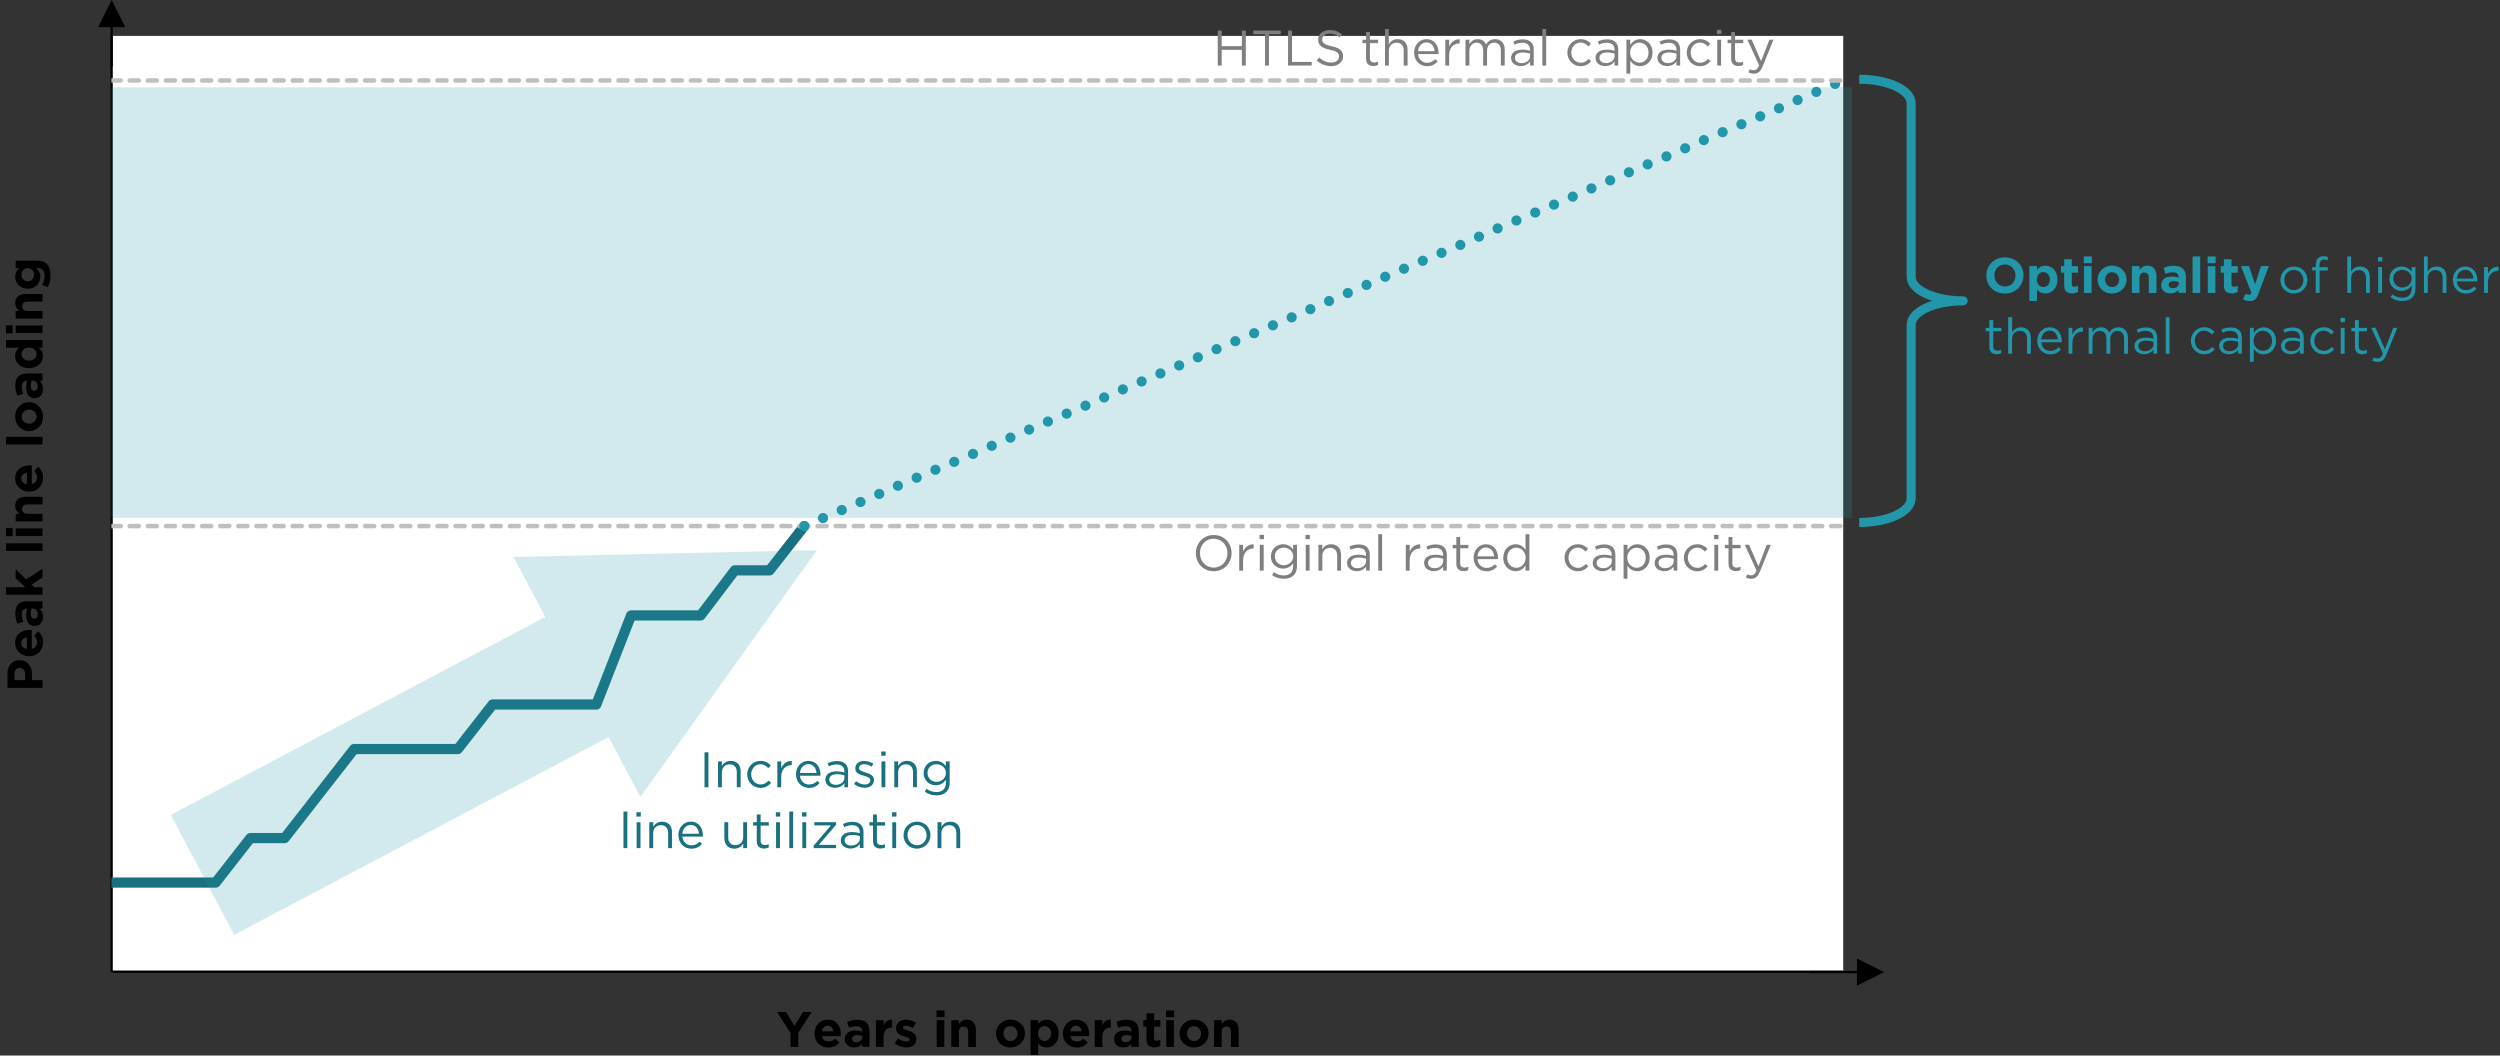 <svg xmlns="http://www.w3.org/2000/svg" xmlns:xlink="http://www.w3.org/1999/xlink" id="Layer_1" viewBox="0 0 414.33 174.94"><rect x="0" y="0" width="414.33" height="174.94" fill="#333333" stroke="none"/><defs><style>.cls-1,.cls-2,.cls-3,.cls-4,.cls-5,.cls-6{fill:none;}.cls-7{opacity:.2;}.cls-7,.cls-8{fill:#2297aa;}.cls-2{stroke-dasharray:0 3.38;}.cls-2,.cls-3,.cls-4,.cls-5,.cls-6{stroke-linejoin:round;}.cls-2,.cls-4,.cls-5{stroke-linecap:round;}.cls-2,.cls-5{stroke-width:1.69px;}.cls-2,.cls-6{stroke:#2297aa;}.cls-3{stroke:#000;stroke-width:.38px;}.cls-4{stroke:#bfbfbf;stroke-dasharray:1.5 1.5;stroke-width:.75px;}.cls-9{clip-path:url(#clippath-1);}.cls-10{clip-path:url(#clippath-3);}.cls-11{clip-path:url(#clippath-4);}.cls-12{clip-path:url(#clippath-2);}.cls-13{clip-path:url(#clippath-6);}.cls-14{clip-path:url(#clippath-5);}.cls-15{fill:#fff;}.cls-5{stroke:#19717f;}.cls-16{fill:#7f7f7f;}.cls-6{stroke-width:1.5px;}.cls-17{fill:#19717f;}.cls-18{clip-path:url(#clippath);}</style><clipPath id="clippath"><rect class="cls-1" x="18.46" y="5.88" width="287.55" height="155.7"></rect></clipPath><clipPath id="clippath-1"><rect class="cls-1" x="18.46" y="5.88" width="287.55" height="155.7"></rect></clipPath><clipPath id="clippath-2"><rect class="cls-1" x="18.46" y="5.88" width="287.55" height="155.7"></rect></clipPath><clipPath id="clippath-3"><rect class="cls-1" x="18.46" y="5.88" width="287.55" height="155.7"></rect></clipPath><clipPath id="clippath-4"><rect class="cls-1" x="186.01" y=".21" width="126.36" height="14.64"></rect></clipPath><clipPath id="clippath-5"><rect class="cls-1" x="183.01" y="83.97" width="126.36" height="14.52"></rect></clipPath><clipPath id="clippath-6"><rect class="cls-1" x="183.01" y="83.97" width="126.36" height="14.52"></rect></clipPath></defs><rect class="cls-15" x="18.5" y="5.95" width="286.98" height="155.09"></rect><line class="cls-3" x1="18.5" y1="161.04" x2="18.5" y2="5.95"></line><line class="cls-3" x1="18.5" y1="161.04" x2="305.48" y2="161.04"></line><g class="cls-18"><polyline class="cls-5" points="18.5 146.27 24.22 146.27 29.98 146.27 35.74 146.27 41.5 138.9 47.17 138.9 52.93 131.52 58.69 124.14 64.45 124.14 70.12 124.14 75.88 124.14 81.64 116.76 87.4 116.76 93.07 116.76 98.83 116.76 104.59 102 110.35 102 116.11 102 121.78 94.53 127.54 94.53 133.29 87.19"></polyline></g><g class="cls-9"><polyline class="cls-4" points="18.5 87.19 24.22 87.19 29.98 87.19 35.74 87.19 41.5 87.19 47.17 87.19 52.93 87.19 58.69 87.19 64.45 87.19 70.12 87.19 75.88 87.19 81.64 87.19 87.4 87.19 93.07 87.19 98.83 87.19 104.59 87.19 110.35 87.19 116.11 87.19 121.78 87.19 127.54 87.19 133.3 87.19 139.06 87.19 144.73 87.19 150.49 87.19 156.25 87.19 162.01 87.19 167.77 87.19 173.44 87.19 179.2 87.19 184.96 87.19 190.72 87.19 196.39 87.19 202.15 87.19 207.91 87.19 213.67 87.19 219.43 87.19 225.1 87.19 230.86 87.19 236.62 87.19 242.38 87.19 248.05 87.19 253.81 87.19 259.57 87.19 265.33 87.19 271 87.19 276.76 87.19 282.52 87.19 288.28 87.19 294.04 87.19 299.71 87.19 305.48 87.19"></polyline></g><g class="cls-12"><polyline class="cls-2" points="133.29 87.19 139.06 84.72 144.73 82.29 150.49 79.77 156.25 77.34 162.01 74.91 167.77 72.39 173.44 69.96 179.2 67.53 184.96 65.01 190.72 62.58 196.39 60.15 202.15 57.63 207.91 55.2 213.67 52.77 219.43 50.25 225.1 47.82 230.86 45.3 236.62 42.87 242.38 40.44 248.05 37.92 253.81 35.49 259.57 33.06 265.33 30.54 271 28.11 276.76 25.68 282.52 23.16 288.28 20.73 294.04 18.3 299.71 15.78 305.48 13.34"></polyline></g><g class="cls-10"><polyline class="cls-4" points="18.5 13.34 24.22 13.34 29.98 13.34 35.74 13.34 41.5 13.34 47.17 13.34 52.93 13.34 58.69 13.34 64.45 13.34 70.12 13.34 75.88 13.34 81.64 13.34 87.4 13.34 93.07 13.34 98.83 13.34 104.59 13.34 110.35 13.34 116.11 13.34 121.78 13.34 127.54 13.34 133.3 13.34 139.06 13.34 144.73 13.34 150.49 13.34 156.25 13.34 162.01 13.34 167.77 13.34 173.44 13.34 179.2 13.34 184.96 13.34 190.72 13.34 196.39 13.34 202.15 13.34 207.91 13.34 213.67 13.34 219.43 13.34 225.1 13.34 230.86 13.34 236.62 13.34 242.38 13.34 248.05 13.34 253.81 13.34 259.57 13.34 265.33 13.34 271 13.34 276.76 13.34 282.52 13.34 288.28 13.34 294.04 13.34 299.71 13.34 305.48 13.34"></polyline></g><rect class="cls-7" x="18.46" y="14.47" width="288.47" height="71.35"></rect><path class="cls-17" d="M116.76,124.68h.65v5.8h-.65v-5.8Z"></path><path class="cls-17" d="M119,126.19h.64v.75c.28-.46.73-.84,1.47-.84,1.04,0,1.64.7,1.64,1.71v2.66h-.64v-2.5c0-.8-.43-1.29-1.19-1.29s-1.28.54-1.28,1.34v2.45h-.64v-4.28Z"></path><path class="cls-17" d="M123.83,128.36v-.02c0-1.21.94-2.24,2.2-2.24.81,0,1.32.34,1.72.76l-.42.45c-.34-.36-.72-.65-1.3-.65-.87,0-1.53.74-1.53,1.66v.02c0,.93.68,1.67,1.57,1.67.55,0,.97-.27,1.31-.64l.41.38c-.43.48-.94.83-1.75.83-1.25,0-2.2-1.02-2.2-2.22Z"></path><path class="cls-17" d="M128.83,126.19h.64v1.12c.31-.71.94-1.23,1.75-1.19v.69h-.05c-.94,0-1.7.67-1.7,1.96v1.71h-.64v-4.28Z"></path><path class="cls-17" d="M131.92,128.35v-.02c0-1.23.87-2.23,2.06-2.23,1.27,0,2,1.01,2,2.26,0,.08,0,.13,0,.21h-3.4c.09.93.75,1.45,1.51,1.45.59,0,1-.24,1.35-.6l.4.36c-.43.48-.95.8-1.77.8-1.18,0-2.14-.9-2.14-2.23ZM135.32,128.1c-.07-.78-.51-1.46-1.37-1.46-.75,0-1.31.62-1.39,1.46h2.76Z"></path><path class="cls-17" d="M136.79,129.24v-.02c0-.9.75-1.38,1.83-1.38.55,0,.94.07,1.32.18v-.15c0-.77-.47-1.17-1.28-1.17-.51,0-.9.13-1.3.31l-.19-.52c.47-.22.94-.36,1.56-.36s1.07.16,1.38.47c.29.29.44.7.44,1.25v2.62h-.61v-.65c-.3.39-.8.74-1.55.74-.79,0-1.6-.46-1.6-1.33ZM139.95,128.9v-.41c-.31-.09-.74-.18-1.26-.18-.8,0-1.25.35-1.25.89v.02c0,.54.5.85,1.08.85.79,0,1.43-.48,1.43-1.16Z"></path><path class="cls-17" d="M141.55,129.93l.32-.46c.46.35.98.55,1.48.55s.89-.27.89-.68v-.02c0-.43-.51-.6-1.07-.75-.67-.19-1.42-.42-1.42-1.21v-.02c0-.74.61-1.23,1.46-1.23.52,0,1.1.18,1.54.47l-.29.48c-.4-.26-.85-.41-1.27-.41-.51,0-.83.27-.83.62v.02c0,.41.53.56,1.1.74.66.2,1.38.46,1.38,1.23v.02c0,.81-.67,1.28-1.52,1.28-.61,0-1.29-.24-1.77-.63Z"></path><path class="cls-17" d="M146.05,124.55h.73v.7h-.73v-.7ZM146.09,126.19h.64v4.28h-.64v-4.28Z"></path><path class="cls-17" d="M148.21,126.19h.64v.75c.28-.46.73-.84,1.47-.84,1.04,0,1.64.7,1.64,1.71v2.66h-.64v-2.5c0-.8-.43-1.29-1.19-1.29s-1.28.54-1.28,1.34v2.45h-.64v-4.28Z"></path><path class="cls-17" d="M153.26,131.22l.29-.5c.49.36,1.04.55,1.65.55.94,0,1.56-.52,1.56-1.52v-.51c-.37.5-.89.9-1.68.9-1.03,0-2.01-.77-2.01-2v-.02c0-1.25.99-2.02,2.01-2.02.8,0,1.33.4,1.67.86v-.77h.64v3.54c0,.66-.2,1.17-.55,1.52-.38.38-.95.57-1.63.57s-1.38-.2-1.95-.6ZM156.77,128.13v-.02c0-.88-.76-1.45-1.57-1.45s-1.48.56-1.48,1.44v.02c0,.86.69,1.46,1.48,1.46s1.57-.59,1.57-1.45Z"></path><path class="cls-17" d="M103.33,134.5h.64v6.06h-.64v-6.06Z"></path><path class="cls-17" d="M105.47,134.62h.73v.71h-.73v-.71ZM105.51,136.27h.64v4.29h-.64v-4.29Z"></path><path class="cls-17" d="M107.62,136.27h.64v.75c.28-.46.73-.84,1.47-.84,1.04,0,1.64.7,1.64,1.72v2.66h-.64v-2.51c0-.8-.43-1.29-1.19-1.29s-1.29.54-1.29,1.34v2.46h-.64v-4.29Z"></path><path class="cls-17" d="M112.43,138.42v-.02c0-1.24.87-2.23,2.06-2.23,1.27,0,2,1.01,2,2.27,0,.08,0,.13,0,.21h-3.4c.09.93.75,1.45,1.51,1.45.59,0,1-.24,1.35-.61l.4.36c-.43.48-.95.81-1.77.81-1.18,0-2.14-.9-2.14-2.23ZM115.84,138.18c-.07-.78-.51-1.46-1.37-1.46-.75,0-1.31.62-1.39,1.46h2.76Z"></path><path class="cls-17" d="M120.05,138.93v-2.66h.64v2.51c0,.8.43,1.29,1.19,1.29s1.29-.54,1.29-1.34v-2.46h.63v4.29h-.63v-.75c-.29.46-.73.84-1.47.84-1.04,0-1.64-.7-1.64-1.72Z"></path><path class="cls-17" d="M125.42,139.42v-2.59h-.6v-.56h.6v-1.29h.64v1.29h1.36v.56h-1.36v2.51c0,.52.29.71.72.71.22,0,.4-.04.62-.15v.55c-.22.12-.46.18-.77.18-.69,0-1.21-.34-1.21-1.21Z"></path><path class="cls-17" d="M128.58,134.62h.73v.71h-.73v-.71ZM128.62,136.27h.64v4.29h-.64v-4.29Z"></path><path class="cls-17" d="M130.81,134.5h.64v6.06h-.64v-6.06Z"></path><path class="cls-17" d="M132.93,134.62h.73v.71h-.73v-.71ZM132.97,136.27h.64v4.29h-.64v-4.29Z"></path><path class="cls-17" d="M134.85,140.15l2.85-3.35h-2.75v-.54h3.62v.41l-2.86,3.35h2.86v.54h-3.72v-.41Z"></path><path class="cls-17" d="M139.34,139.31v-.02c0-.9.75-1.39,1.83-1.39.55,0,.94.07,1.32.18v-.15c0-.77-.47-1.17-1.28-1.17-.51,0-.9.13-1.3.32l-.19-.52c.47-.22.94-.36,1.56-.36s1.07.16,1.39.47c.29.29.44.71.44,1.25v2.62h-.61v-.65c-.3.39-.8.74-1.55.74-.8,0-1.6-.46-1.6-1.34ZM142.5,138.98v-.42c-.32-.09-.74-.18-1.26-.18-.81,0-1.25.35-1.25.89v.02c0,.54.5.85,1.08.85.79,0,1.44-.48,1.44-1.16Z"></path><path class="cls-17" d="M144.69,139.42v-2.59h-.6v-.56h.6v-1.29h.64v1.29h1.36v.56h-1.36v2.51c0,.52.29.71.72.71.22,0,.4-.04.62-.15v.55c-.22.12-.46.18-.77.18-.69,0-1.21-.34-1.21-1.21Z"></path><path class="cls-17" d="M147.84,134.62h.73v.71h-.73v-.71ZM147.88,136.27h.64v4.29h-.64v-4.29Z"></path><path class="cls-17" d="M149.74,138.43v-.02c0-1.21.95-2.24,2.24-2.24s2.23,1.01,2.23,2.22v.02c0,1.21-.95,2.24-2.25,2.24s-2.22-1.01-2.22-2.22ZM153.56,138.43v-.02c0-.92-.69-1.68-1.59-1.68s-1.57.76-1.57,1.66v.02c0,.92.68,1.67,1.59,1.67s1.58-.75,1.58-1.65Z"></path><path class="cls-17" d="M155.39,136.27h.64v.75c.28-.46.73-.84,1.47-.84,1.04,0,1.64.7,1.64,1.72v2.66h-.64v-2.51c0-.8-.43-1.29-1.19-1.29s-1.29.54-1.29,1.34v2.46h-.64v-4.29Z"></path><path class="cls-8" d="M332.27,48.65c-1.79,0-3.07-1.33-3.07-2.98v-.02c0-1.65,1.3-3,3.09-3s3.07,1.33,3.07,2.98v.02c0,1.65-1.3,3-3.09,3ZM334.03,45.65c0-.99-.73-1.82-1.76-1.82s-1.74.81-1.74,1.81v.02c0,.99.73,1.82,1.76,1.82s1.74-.81,1.74-1.81v-.02Z"></path><path class="cls-8" d="M338.97,48.63c-.67,0-1.08-.31-1.38-.66v1.91h-1.26v-5.77h1.26v.64c.31-.41.73-.72,1.38-.72,1.04,0,2.02.81,2.02,2.29v.02c0,1.48-.97,2.3-2.02,2.3ZM339.73,46.32c0-.74-.5-1.23-1.08-1.23s-1.08.49-1.08,1.23v.02c0,.74.49,1.23,1.08,1.23s1.08-.48,1.08-1.23v-.02Z"></path><path class="cls-8" d="M343.39,48.62c-.77,0-1.29-.31-1.29-1.33v-2.1h-.53v-1.08h.53v-1.14h1.26v1.14h1.04v1.08h-1.04v1.9c0,.29.12.43.41.43.23,0,.44-.06.62-.16v1.01c-.27.16-.57.26-.99.26Z"></path><path class="cls-8" d="M345.35,43.62v-1.12h1.33v1.12h-1.33ZM345.38,48.55v-4.44h1.26v4.44h-1.26Z"></path><path class="cls-8" d="M350.03,48.65c-1.38,0-2.39-1.02-2.39-2.3v-.02c0-1.28,1.03-2.31,2.41-2.31s2.39,1.02,2.39,2.29v.02c0,1.28-1.03,2.31-2.41,2.31ZM351.2,46.34c0-.65-.47-1.23-1.17-1.23s-1.15.56-1.15,1.21v.02c0,.65.47,1.23,1.17,1.23s1.15-.56,1.15-1.21v-.02Z"></path><path class="cls-8" d="M356.13,48.55v-2.48c0-.6-.28-.9-.76-.9s-.79.31-.79.9v2.48h-1.26v-4.44h1.26v.63c.29-.37.66-.71,1.3-.71.95,0,1.51.63,1.51,1.65v2.88h-1.26Z"></path><path class="cls-8" d="M361.05,48.55v-.48c-.31.34-.73.56-1.34.56-.84,0-1.53-.48-1.53-1.36v-.02c0-.97.74-1.42,1.79-1.42.45,0,.77.07,1.09.18v-.07c0-.52-.32-.81-.95-.81-.48,0-.82.09-1.23.24l-.31-.96c.49-.22.97-.36,1.72-.36,1.38,0,1.98.71,1.98,1.91v2.58h-1.22ZM361.08,46.76c-.21-.1-.5-.17-.8-.17-.54,0-.87.22-.87.61v.02c0,.34.28.54.69.54.59,0,.99-.32.99-.78v-.22Z"></path><path class="cls-8" d="M363.38,48.55v-6.05h1.26v6.05h-1.26Z"></path><path class="cls-8" d="M365.87,43.62v-1.12h1.33v1.12h-1.33ZM365.9,48.55v-4.44h1.26v4.44h-1.26Z"></path><path class="cls-8" d="M369.86,48.62c-.77,0-1.29-.31-1.29-1.33v-2.1h-.53v-1.08h.53v-1.14h1.26v1.14h1.04v1.08h-1.04v1.9c0,.29.12.43.41.43.23,0,.44-.06.62-.16v1.01c-.27.16-.57.26-.99.26Z"></path><path class="cls-8" d="M374.32,48.66c-.34.9-.7,1.24-1.46,1.24-.46,0-.8-.12-1.12-.31l.42-.91c.17.1.37.17.54.17.21,0,.33-.07.44-.29l-1.74-4.46h1.33l1.01,3.02.97-3.02h1.31l-1.71,4.55Z"></path><path class="cls-8" d="M377.94,46.43v-.02c0-1.21.94-2.24,2.24-2.24s2.23,1.01,2.23,2.22v.02c0,1.21-.95,2.24-2.25,2.24s-2.22-1.01-2.22-2.22ZM381.75,46.43v-.02c0-.92-.69-1.67-1.59-1.67s-1.57.75-1.57,1.66v.02c0,.92.68,1.67,1.58,1.67s1.57-.75,1.57-1.65Z"></path><path class="cls-8" d="M383.8,44.83h-.59v-.56h.59v-.37c0-.49.13-.86.37-1.1.21-.22.53-.33.92-.33.3,0,.5.03.7.11v.55c-.23-.07-.41-.11-.62-.11-.5,0-.75.3-.75.91v.35h1.36v.55h-1.35v3.72h-.64v-3.72Z"></path><path class="cls-8" d="M389.01,42.5h.64v2.51c.28-.46.73-.84,1.47-.84,1.04,0,1.64.7,1.64,1.72v2.66h-.64v-2.5c0-.8-.43-1.29-1.18-1.29s-1.28.54-1.28,1.34v2.45h-.64v-6.05Z"></path><path class="cls-8" d="M394.1,42.62h.73v.7h-.73v-.7ZM394.14,44.26h.64v4.28h-.64v-4.28Z"></path><path class="cls-8" d="M396.19,49.29l.29-.5c.49.36,1.04.55,1.65.55.94,0,1.56-.52,1.56-1.52v-.51c-.37.5-.89.9-1.68.9-1.03,0-2.01-.77-2.01-2v-.02c0-1.25.99-2.02,2.01-2.02.8,0,1.33.4,1.67.86v-.77h.64v3.54c0,.66-.2,1.17-.55,1.52-.38.38-.95.57-1.63.57-.71,0-1.38-.2-1.95-.6ZM399.7,46.2v-.02c0-.88-.76-1.45-1.57-1.45s-1.48.56-1.48,1.44v.02c0,.86.69,1.46,1.48,1.46s1.57-.59,1.57-1.45Z"></path><path class="cls-8" d="M401.71,42.5h.64v2.51c.28-.46.73-.84,1.47-.84,1.04,0,1.64.7,1.64,1.72v2.66h-.64v-2.5c0-.8-.43-1.29-1.18-1.29s-1.28.54-1.28,1.34v2.45h-.64v-6.05Z"></path><path class="cls-8" d="M406.52,46.42v-.02c0-1.23.87-2.23,2.05-2.23,1.27,0,2,1.01,2,2.26,0,.08,0,.13,0,.21h-3.4c.09.93.75,1.45,1.51,1.45.59,0,1-.24,1.35-.6l.4.36c-.43.48-.95.8-1.76.8-1.18,0-2.14-.9-2.14-2.23ZM409.93,46.17c-.07-.78-.51-1.46-1.37-1.46-.75,0-1.31.62-1.39,1.46h2.76Z"></path><path class="cls-8" d="M411.69,44.26h.64v1.12c.31-.71.94-1.23,1.75-1.19v.69h-.05c-.94,0-1.7.67-1.7,1.96v1.71h-.64v-4.28Z"></path><path class="cls-8" d="M329.7,57.49v-2.59h-.6v-.56h.6v-1.29h.64v1.29h1.36v.56h-1.36v2.51c0,.52.29.71.72.71.22,0,.4-.04.62-.15v.55c-.22.12-.46.18-.77.18-.69,0-1.21-.34-1.21-1.21Z"></path><path class="cls-8" d="M332.83,52.57h.64v2.52c.28-.46.73-.84,1.47-.84,1.04,0,1.64.7,1.64,1.72v2.66h-.64v-2.51c0-.8-.43-1.29-1.19-1.29s-1.29.54-1.29,1.34v2.46h-.64v-6.06Z"></path><path class="cls-8" d="M337.64,56.49v-.02c0-1.24.87-2.23,2.06-2.23,1.27,0,2,1.01,2,2.27,0,.08,0,.13,0,.21h-3.4c.09.93.75,1.45,1.51,1.45.59,0,1-.24,1.35-.61l.4.36c-.43.48-.96.81-1.77.81-1.18,0-2.14-.9-2.14-2.23ZM341.05,56.25c-.07-.78-.52-1.46-1.37-1.46-.75,0-1.31.62-1.39,1.46h2.76Z"></path><path class="cls-8" d="M342.82,54.34h.64v1.12c.32-.71.94-1.23,1.75-1.2v.69h-.05c-.94,0-1.7.67-1.7,1.97v1.71h-.64v-4.29Z"></path><path class="cls-8" d="M346.16,54.34h.64v.72c.28-.42.66-.81,1.39-.81s1.15.37,1.38.85c.31-.47.76-.85,1.51-.85.99,0,1.59.66,1.59,1.73v2.66h-.64v-2.51c0-.83-.42-1.29-1.11-1.29-.65,0-1.18.48-1.18,1.33v2.47h-.64v-2.52c0-.81-.42-1.28-1.1-1.28s-1.2.56-1.2,1.35v2.45h-.64v-4.29Z"></path><path class="cls-8" d="M353.74,57.38v-.02c0-.9.75-1.39,1.83-1.39.55,0,.94.07,1.32.18v-.15c0-.77-.47-1.17-1.28-1.17-.51,0-.9.13-1.3.32l-.19-.52c.47-.22.94-.36,1.56-.36s1.07.16,1.39.47c.29.29.44.71.44,1.25v2.62h-.61v-.65c-.3.39-.8.74-1.55.74-.8,0-1.6-.46-1.6-1.34ZM356.9,57.05v-.42c-.32-.09-.74-.18-1.26-.18-.8,0-1.25.35-1.25.89v.02c0,.54.5.85,1.08.85.79,0,1.44-.48,1.44-1.16Z"></path><path class="cls-8" d="M358.93,52.57h.64v6.06h-.64v-6.06Z"></path><path class="cls-8" d="M363.09,56.5v-.02c0-1.21.95-2.24,2.2-2.24.81,0,1.32.34,1.72.76l-.42.45c-.34-.36-.72-.65-1.3-.65-.87,0-1.54.74-1.54,1.66v.02c0,.93.68,1.67,1.58,1.67.55,0,.97-.27,1.31-.64l.41.38c-.43.48-.95.83-1.75.83-1.25,0-2.2-1.02-2.2-2.22Z"></path><path class="cls-8" d="M367.77,57.38v-.02c0-.9.75-1.39,1.83-1.39.55,0,.94.07,1.32.18v-.15c0-.77-.47-1.17-1.28-1.17-.51,0-.9.13-1.3.32l-.19-.52c.47-.22.94-.36,1.56-.36s1.07.16,1.39.47c.29.29.44.71.44,1.25v2.62h-.61v-.65c-.3.39-.8.74-1.55.74-.8,0-1.6-.46-1.6-1.34ZM370.93,57.05v-.42c-.32-.09-.74-.18-1.26-.18-.8,0-1.25.35-1.25.89v.02c0,.54.5.85,1.08.85.79,0,1.44-.48,1.44-1.16Z"></path><path class="cls-8" d="M372.88,54.34h.64v.86c.35-.51.85-.95,1.64-.95,1.03,0,2.05.81,2.05,2.22v.02c0,1.4-1.01,2.23-2.05,2.23-.8,0-1.31-.43-1.64-.91v2.15h-.64v-5.62ZM376.55,56.49v-.02c0-1.01-.7-1.66-1.51-1.66s-1.55.67-1.55,1.65v.02c0,1,.76,1.66,1.55,1.66s1.51-.61,1.51-1.65Z"></path><path class="cls-8" d="M378.03,57.38v-.02c0-.9.75-1.39,1.83-1.39.55,0,.94.07,1.32.18v-.15c0-.77-.47-1.17-1.28-1.17-.51,0-.9.13-1.3.32l-.19-.52c.47-.22.94-.36,1.56-.36s1.07.16,1.39.47c.29.29.44.71.44,1.25v2.62h-.61v-.65c-.3.39-.8.74-1.55.74-.8,0-1.6-.46-1.6-1.34ZM381.19,57.05v-.42c-.32-.09-.74-.18-1.26-.18-.8,0-1.25.35-1.25.89v.02c0,.54.5.85,1.08.85.79,0,1.44-.48,1.44-1.16Z"></path><path class="cls-8" d="M382.89,56.5v-.02c0-1.21.95-2.24,2.2-2.24.81,0,1.32.34,1.72.76l-.42.45c-.34-.36-.72-.65-1.3-.65-.87,0-1.54.74-1.54,1.66v.02c0,.93.68,1.67,1.58,1.67.55,0,.97-.27,1.31-.64l.41.38c-.43.48-.95.83-1.75.83-1.25,0-2.2-1.02-2.2-2.22Z"></path><path class="cls-8" d="M387.9,52.69h.73v.71h-.73v-.71ZM387.94,54.34h.64v4.29h-.64v-4.29Z"></path><path class="cls-8" d="M390.29,57.49v-2.59h-.6v-.56h.6v-1.29h.64v1.29h1.36v.56h-1.36v2.51c0,.52.29.71.72.71.22,0,.4-.04.62-.15v.55c-.22.12-.46.18-.77.18-.69,0-1.21-.34-1.21-1.21Z"></path><path class="cls-8" d="M396.63,54.34h.68l-1.8,4.43c-.37.89-.78,1.21-1.43,1.21-.36,0-.62-.07-.91-.22l.22-.51c.21.11.4.16.67.16.38,0,.62-.2.88-.81l-1.95-4.27h.71l1.56,3.58,1.38-3.58Z"></path><path class="cls-7" d="M106.13,132.09l29.27-40.92-50.29,1.13,21.02,39.79ZM38.81,154.94l72.01-38.05-10.51-19.9-72.01,38.06,10.51,19.89Z"></path><path class="cls-6" d="M308.13,13.13c4.75,0,8.61,1.79,8.61,3.98v28.77c0,2.2,3.85,3.98,8.61,3.98-4.76,0-8.61,1.78-8.61,3.98v28.76c0,2.2-3.86,3.99-8.61,3.99"></path><path d="M132.3,171.2v2.31h-1.28v-2.29l-2.23-3.51h1.49l1.38,2.33,1.41-2.33h1.45l-2.23,3.49Z"></path><path d="M139.32,171.73h-3.09c.12.57.52.87,1.09.87.42,0,.73-.13,1.08-.46l.72.64c-.41.51-1.01.83-1.81.83-1.33,0-2.32-.94-2.32-2.3v-.02c0-1.27.9-2.31,2.2-2.31,1.48,0,2.16,1.15,2.16,2.41v.02c0,.12,0,.2-.02.31ZM137.17,169.99c-.52,0-.86.37-.96.94h1.9c-.07-.56-.41-.94-.94-.94Z"></path><path d="M142.87,173.51v-.48c-.31.34-.73.56-1.34.56-.84,0-1.52-.48-1.52-1.36v-.02c0-.97.74-1.42,1.79-1.42.45,0,.77.07,1.09.18v-.07c0-.52-.32-.81-.95-.81-.48,0-.82.09-1.23.24l-.31-.96c.49-.22.97-.36,1.72-.36,1.38,0,1.98.71,1.98,1.91v2.58h-1.22ZM142.89,171.72c-.22-.1-.5-.17-.8-.17-.54,0-.87.22-.87.61v.02c0,.34.28.54.69.54.59,0,.99-.32.99-.78v-.22Z"></path><path d="M147.78,170.3c-.84,0-1.35.51-1.35,1.57v1.64h-1.26v-4.44h1.26v.89c.26-.61.67-1.01,1.42-.98v1.32h-.07Z"></path><path d="M150.19,173.59c-.62,0-1.32-.21-1.91-.67l.54-.83c.48.35.99.53,1.4.53.36,0,.53-.13.53-.33v-.02c0-.27-.43-.36-.92-.51-.62-.18-1.33-.47-1.33-1.33v-.02c0-.9.73-1.41,1.62-1.41.56,0,1.18.19,1.66.51l-.48.87c-.44-.26-.88-.41-1.2-.41-.31,0-.46.13-.46.31v.02c0,.25.42.36.9.53.62.21,1.34.51,1.34,1.32v.02c0,.99-.74,1.43-1.7,1.43Z"></path><path d="M155.21,168.58v-1.12h1.33v1.12h-1.33ZM155.24,173.51v-4.44h1.26v4.44h-1.26Z"></path><path d="M160.47,173.51v-2.48c0-.6-.28-.9-.76-.9s-.79.31-.79.9v2.48h-1.26v-4.44h1.26v.63c.29-.37.66-.71,1.3-.71.95,0,1.51.63,1.51,1.65v2.88h-1.26Z"></path><path d="M167.46,173.61c-1.38,0-2.39-1.02-2.39-2.3v-.02c0-1.28,1.03-2.31,2.41-2.31s2.39,1.02,2.39,2.29v.02c0,1.28-1.03,2.31-2.41,2.31ZM168.63,171.3c0-.65-.47-1.23-1.17-1.23s-1.15.56-1.15,1.21v.02c0,.65.47,1.23,1.17,1.23s1.15-.56,1.15-1.21v-.02Z"></path><path d="M173.44,173.59c-.67,0-1.09-.31-1.38-.66v1.91h-1.26v-5.77h1.26v.64c.31-.41.73-.72,1.38-.72,1.04,0,2.02.81,2.02,2.29v.02c0,1.48-.97,2.3-2.02,2.3ZM174.2,171.28c0-.74-.5-1.23-1.09-1.23s-1.08.49-1.08,1.23v.02c0,.74.49,1.23,1.08,1.23s1.09-.48,1.09-1.23v-.02Z"></path><path d="M180.48,171.73h-3.09c.12.57.52.87,1.09.87.42,0,.73-.13,1.08-.46l.72.64c-.41.51-1.01.83-1.81.83-1.33,0-2.32-.94-2.32-2.3v-.02c0-1.27.9-2.31,2.2-2.31,1.48,0,2.16,1.15,2.16,2.41v.02c0,.12,0,.2-.02.31ZM178.34,169.99c-.52,0-.86.37-.96.94h1.9c-.07-.56-.41-.94-.94-.94Z"></path><path d="M184.04,170.3c-.84,0-1.35.51-1.35,1.57v1.64h-1.26v-4.44h1.26v.89c.26-.61.67-1.01,1.42-.98v1.32h-.07Z"></path><path d="M187.5,173.51v-.48c-.31.34-.73.56-1.34.56-.84,0-1.52-.48-1.52-1.36v-.02c0-.97.74-1.42,1.79-1.42.45,0,.77.07,1.09.18v-.07c0-.52-.32-.81-.95-.81-.48,0-.82.09-1.23.24l-.31-.96c.49-.22.97-.36,1.72-.36,1.38,0,1.98.71,1.98,1.91v2.58h-1.22ZM187.52,171.72c-.22-.1-.5-.17-.8-.17-.54,0-.87.22-.87.61v.02c0,.34.28.54.69.54.59,0,.99-.32.99-.78v-.22Z"></path><path d="M191.3,173.58c-.77,0-1.29-.31-1.29-1.33v-2.1h-.53v-1.08h.53v-1.14h1.26v1.14h1.04v1.08h-1.04v1.9c0,.29.12.43.41.43.23,0,.44-.06.62-.16v1.01c-.27.16-.57.26-.99.26Z"></path><path d="M193.26,168.58v-1.12h1.33v1.12h-1.33ZM193.29,173.51v-4.44h1.26v4.44h-1.26Z"></path><path d="M197.89,173.61c-1.38,0-2.39-1.02-2.39-2.3v-.02c0-1.28,1.03-2.31,2.41-2.31s2.39,1.02,2.39,2.29v.02c0,1.28-1.03,2.31-2.41,2.31ZM199.05,171.3c0-.65-.47-1.23-1.17-1.23s-1.15.56-1.15,1.21v.02c0,.65.47,1.23,1.17,1.23s1.15-.56,1.15-1.21v-.02Z"></path><path d="M204.02,173.51v-2.48c0-.6-.28-.9-.76-.9s-.79.31-.79.9v2.48h-1.26v-4.44h1.26v.63c.29-.37.66-.71,1.3-.71.95,0,1.51.63,1.51,1.65v2.88h-1.26Z"></path><path d="M5.3,111.75v.97h1.74v1.28H1.24v-2.37c0-1.38.82-2.22,2-2.22h.02c1.34,0,2.04,1.04,2.04,2.34ZM3.27,110.69c-.57,0-.88.4-.88,1.04v.99h1.77v-1.01c0-.64-.38-1.01-.88-1.01h-.02Z"></path><path d="M5.26,104.43v3.09c.57-.12.87-.52.87-1.09,0-.42-.13-.73-.46-1.08l.64-.72c.51.41.83,1.01.83,1.81,0,1.33-.94,2.32-2.3,2.32h-.02c-1.27,0-2.31-.9-2.31-2.2,0-1.48,1.15-2.16,2.41-2.16h.02c.12,0,.2,0,.31.02ZM3.52,106.58c0,.52.37.86.94.96v-1.9c-.56.07-.94.41-.94.94Z"></path><path d="M7.04,100.88h-.48c.34.31.56.73.56,1.34,0,.84-.48,1.52-1.36,1.52h-.02c-.97,0-1.42-.74-1.42-1.79,0-.45.07-.77.18-1.09h-.07c-.52,0-.81.32-.81.95,0,.48.09.82.24,1.23l-.96.31c-.22-.49-.36-.97-.36-1.72,0-1.38.71-1.98,1.91-1.98h2.58v1.22ZM5.25,100.86c-.1.22-.17.5-.17.8,0,.54.22.87.61.87h.02c.34,0,.54-.28.54-.69,0-.59-.32-.99-.78-.99h-.22Z"></path><path d="M7.04,95.72l-1.81,1.16.46.44h1.35v1.26H.99v-1.26h3.22l-1.62-1.48v-1.51l1.75,1.69,2.69-1.75v1.44Z"></path><path d="M7.04,91.31H.99v-1.26h6.05v1.26Z"></path><path d="M2.11,88.86H.99v-1.33h1.12v1.33ZM7.04,88.83H2.6v-1.26h4.44v1.26Z"></path><path d="M7.04,83.6h-2.48c-.6,0-.9.28-.9.76s.31.79.9.79h2.48v1.26H2.6v-1.26h.63c-.37-.29-.71-.66-.71-1.3,0-.95.63-1.51,1.65-1.51h2.88v1.26Z"></path><path d="M5.26,77.15v3.09c.57-.12.87-.52.87-1.09,0-.42-.13-.73-.46-1.08l.64-.72c.51.41.83,1.01.83,1.81,0,1.33-.94,2.32-2.3,2.32h-.02c-1.27,0-2.31-.9-2.31-2.2,0-1.48,1.15-2.16,2.41-2.16h.02c.12,0,.2,0,.31.02ZM3.52,79.3c0,.52.37.86.94.96v-1.9c-.56.07-.94.41-.94.94Z"></path><path d="M7.04,73.66H.99v-1.26h6.05v1.26Z"></path><path d="M7.14,69.06c0,1.38-1.02,2.39-2.3,2.39h-.02c-1.28,0-2.31-1.03-2.31-2.41s1.02-2.39,2.29-2.39h.02c1.28,0,2.31,1.03,2.31,2.41ZM4.83,67.89c-.65,0-1.23.47-1.23,1.17s.56,1.15,1.21,1.15h.02c.65,0,1.23-.47,1.23-1.17s-.56-1.15-1.21-1.15h-.02Z"></path><path d="M7.04,63.13h-.48c.34.31.56.73.56,1.34,0,.84-.48,1.52-1.36,1.52h-.02c-.97,0-1.42-.74-1.42-1.79,0-.45.07-.77.18-1.09h-.07c-.52,0-.81.32-.81.95,0,.48.09.82.24,1.23l-.96.31c-.22-.49-.36-.97-.36-1.72,0-1.38.71-1.98,1.91-1.98h2.58v1.22ZM5.25,63.1c-.1.22-.17.5-.17.8,0,.54.22.87.61.87h.02c.34,0,.54-.28.54-.69,0-.59-.32-.99-.78-.99h-.22Z"></path><path d="M7.04,57.62h-.64c.41.31.72.73.72,1.38,0,1.04-.81,2.02-2.3,2.02h-.02c-1.48,0-2.29-.97-2.29-2.02,0-.67.31-1.09.66-1.38H.99v-1.26h6.05v1.26ZM4.81,57.6c-.74,0-1.23.49-1.23,1.08s.48,1.09,1.23,1.09h.02c.74,0,1.23-.5,1.23-1.09s-.49-1.08-1.23-1.08h-.02Z"></path><path d="M2.11,55.25H.99v-1.33h1.12v1.33ZM7.04,55.21H2.6v-1.26h4.44v1.26Z"></path><path d="M7.04,49.99h-2.48c-.6,0-.9.28-.9.76s.31.79.9.79h2.48v1.26H2.6v-1.26h.63c-.37-.29-.71-.66-.71-1.3,0-.95.63-1.51,1.65-1.51h2.88v1.26Z"></path><path d="M8.38,45.67c0,.72-.17,1.4-.46,1.96l-.94-.43c.26-.46.41-.91.41-1.5,0-.86-.41-1.27-1.21-1.27h-.22c.45.37.72.78.72,1.45,0,1.04-.75,1.97-2.07,1.97h-.02c-1.33,0-2.07-.95-2.07-1.97,0-.69.29-1.09.66-1.43h-.58v-1.26h3.44c1.67,0,2.34.83,2.34,2.48ZM4.59,44.44c-.6,0-1.03.47-1.03,1.09s.42,1.08,1.03,1.08h.02c.61,0,1.03-.46,1.03-1.08s-.42-1.09-1.03-1.09h-.02Z"></path><g class="cls-11"><path class="cls-16" d="M201.82,5.07h.65v2.58h3.35v-2.58h.65v5.8h-.65v-2.61h-3.35v2.61h-.65v-5.8Z"></path><path class="cls-16" d="M209.65,5.67h-1.95v-.6h4.56v.6h-1.95v5.19h-.66v-5.19Z"></path><path class="cls-16" d="M213.48,5.07h.65v5.19h3.26v.6h-3.92v-5.8Z"></path><path class="cls-16" d="M218.23,10.02l.41-.48c.61.55,1.19.82,1.99.82s1.29-.41,1.29-.99v-.02c0-.54-.29-.85-1.51-1.1-1.33-.29-1.95-.72-1.95-1.67v-.02c0-.91.8-1.58,1.91-1.58.84,0,1.45.24,2.04.71l-.38.51c-.54-.44-1.08-.63-1.67-.63-.75,0-1.23.41-1.23.94v.02c0,.55.3.85,1.57,1.13,1.29.28,1.89.75,1.89,1.64v.02c0,.99-.83,1.64-1.98,1.64-.92,0-1.67-.31-2.37-.93Z"></path><path class="cls-16" d="M226.4,9.73v-2.58h-.6v-.56h.6v-1.29h.64v1.29h1.36v.56h-1.36v2.5c0,.52.29.71.72.71.22,0,.4-.04.62-.15v.55c-.22.12-.46.18-.77.18-.69,0-1.21-.34-1.21-1.21Z"></path><path class="cls-16" d="M229.53,4.82h.64v2.51c.28-.46.73-.84,1.47-.84,1.04,0,1.64.7,1.64,1.72v2.66h-.64v-2.5c0-.8-.43-1.29-1.18-1.29s-1.28.54-1.28,1.34v2.45h-.64v-6.05Z"></path><path class="cls-16" d="M234.36,8.74v-.02c0-1.23.87-2.23,2.05-2.23,1.27,0,2,1.01,2,2.26,0,.08,0,.13,0,.21h-3.4c.09.93.75,1.45,1.51,1.45.59,0,1-.24,1.35-.6l.4.36c-.43.48-.95.8-1.76.8-1.18,0-2.14-.9-2.14-2.23ZM237.77,8.49c-.07-.78-.51-1.46-1.37-1.46-.75,0-1.31.62-1.39,1.46h2.76Z"></path><path class="cls-16" d="M239.53,6.58h.64v1.12c.31-.71.94-1.23,1.75-1.19v.69h-.05c-.94,0-1.7.67-1.7,1.96v1.71h-.64v-4.28Z"></path><path class="cls-16" d="M242.88,6.58h.64v.72c.28-.42.66-.81,1.38-.81s1.14.37,1.38.85c.31-.47.76-.85,1.51-.85.99,0,1.59.66,1.59,1.72v2.65h-.64v-2.5c0-.83-.41-1.29-1.11-1.29-.65,0-1.18.48-1.18,1.33v2.47h-.64v-2.52c0-.8-.42-1.28-1.1-1.28s-1.19.56-1.19,1.35v2.44h-.64v-4.28Z"></path><path class="cls-16" d="M250.43,9.63v-.02c0-.9.75-1.38,1.83-1.38.55,0,.94.07,1.32.18v-.15c0-.77-.47-1.17-1.28-1.17-.5,0-.9.13-1.3.31l-.19-.52c.47-.22.94-.36,1.56-.36s1.07.16,1.38.47c.29.29.44.7.44,1.25v2.62h-.61v-.65c-.3.39-.8.74-1.55.74-.79,0-1.6-.46-1.6-1.33ZM253.59,9.29v-.41c-.31-.09-.74-.18-1.26-.18-.8,0-1.25.35-1.25.89v.02c0,.54.5.85,1.08.85.79,0,1.43-.48,1.43-1.16Z"></path><path class="cls-16" d="M255.61,4.82h.64v6.05h-.64v-6.05Z"></path><path class="cls-16" d="M259.76,8.75v-.02c0-1.21.94-2.24,2.2-2.24.81,0,1.32.34,1.71.76l-.42.45c-.34-.36-.72-.65-1.3-.65-.87,0-1.53.74-1.53,1.66v.02c0,.93.68,1.67,1.57,1.67.55,0,.97-.27,1.31-.64l.41.38c-.43.48-.94.83-1.75.83-1.25,0-2.2-1.02-2.2-2.22Z"></path><path class="cls-16" d="M264.43,9.63v-.02c0-.9.75-1.38,1.83-1.38.55,0,.94.07,1.32.18v-.15c0-.77-.47-1.17-1.28-1.17-.5,0-.9.13-1.3.31l-.19-.52c.47-.22.94-.36,1.56-.36s1.07.16,1.38.47c.29.29.44.7.44,1.25v2.62h-.61v-.65c-.3.39-.8.74-1.55.74-.79,0-1.6-.46-1.6-1.33ZM267.59,9.29v-.41c-.31-.09-.74-.18-1.26-.18-.8,0-1.25.35-1.25.89v.02c0,.54.5.85,1.08.85.79,0,1.43-.48,1.43-1.16Z"></path><path class="cls-16" d="M269.55,6.58h.64v.86c.35-.51.85-.95,1.64-.95,1.03,0,2.05.81,2.05,2.22v.02c0,1.4-1.01,2.23-2.05,2.23-.8,0-1.31-.43-1.64-.91v2.15h-.64v-5.61ZM273.22,8.74v-.02c0-1.01-.7-1.66-1.51-1.66s-1.55.67-1.55,1.65v.02c0,.99.75,1.66,1.55,1.66s1.51-.61,1.51-1.65Z"></path><path class="cls-16" d="M274.69,9.63v-.02c0-.9.75-1.38,1.83-1.38.55,0,.94.07,1.32.18v-.15c0-.77-.47-1.17-1.28-1.17-.5,0-.9.13-1.3.31l-.19-.52c.47-.22.94-.36,1.56-.36s1.07.16,1.38.47c.29.29.44.7.44,1.25v2.62h-.61v-.65c-.3.39-.8.74-1.55.74-.79,0-1.6-.46-1.6-1.33ZM277.85,9.29v-.41c-.31-.09-.74-.18-1.26-.18-.8,0-1.25.35-1.25.89v.02c0,.54.5.85,1.08.85.79,0,1.43-.48,1.43-1.16Z"></path><path class="cls-16" d="M279.54,8.75v-.02c0-1.21.94-2.24,2.2-2.24.81,0,1.32.34,1.71.76l-.42.45c-.34-.36-.72-.65-1.3-.65-.87,0-1.53.74-1.53,1.66v.02c0,.93.68,1.67,1.57,1.67.55,0,.97-.27,1.31-.64l.41.38c-.43.48-.95.83-1.75.83-1.25,0-2.2-1.02-2.2-2.22Z"></path><path class="cls-16" d="M284.55,4.94h.73v.7h-.73v-.7ZM284.6,6.58h.64v4.28h-.64v-4.28Z"></path><path class="cls-16" d="M286.91,9.73v-2.58h-.6v-.56h.6v-1.29h.64v1.29h1.36v.56h-1.36v2.5c0,.52.29.71.72.71.22,0,.4-.04.62-.15v.55c-.22.12-.46.18-.77.18-.69,0-1.21-.34-1.21-1.21Z"></path><path class="cls-16" d="M293.24,6.58h.68l-1.8,4.42c-.37.89-.78,1.21-1.43,1.21-.36,0-.62-.07-.91-.22l.22-.51c.21.11.4.16.67.16.38,0,.62-.2.88-.8l-1.95-4.27h.71l1.56,3.57,1.38-3.57Z"></path></g><g class="cls-14"><path class="cls-16" d="M198.19,91.69v-.02c0-1.6,1.2-3,2.97-3s2.95,1.38,2.95,2.98v.02c0,1.6-1.2,3-2.97,3s-2.95-1.38-2.95-2.98ZM203.43,91.69v-.02c0-1.32-.96-2.39-2.29-2.39s-2.27,1.06-2.27,2.38v.02c0,1.32.96,2.39,2.29,2.39s2.27-1.06,2.27-2.38Z"></path><path class="cls-16" d="M205.38,90.29h.64v1.12c.31-.71.94-1.23,1.75-1.19v.69h-.05c-.94,0-1.7.67-1.7,1.96v1.71h-.64v-4.28Z"></path><path class="cls-16" d="M208.75,88.65h.73v.7h-.73v-.7ZM208.79,90.29h.64v4.28h-.64v-4.28Z"></path><path class="cls-16" d="M210.82,95.32l.29-.5c.49.36,1.04.55,1.65.55.94,0,1.56-.52,1.56-1.52v-.51c-.37.5-.89.9-1.68.9-1.03,0-2.01-.77-2.01-2v-.02c0-1.25.99-2.02,2.01-2.02.8,0,1.33.4,1.67.86v-.77h.64v3.54c0,.66-.2,1.17-.55,1.52-.38.38-.95.57-1.63.57-.71,0-1.38-.2-1.95-.6ZM214.33,92.23v-.02c0-.88-.76-1.45-1.57-1.45s-1.48.56-1.48,1.44v.02c0,.86.69,1.46,1.48,1.46s1.57-.59,1.57-1.45Z"></path><path class="cls-16" d="M216.36,88.65h.73v.7h-.73v-.7ZM216.4,90.29h.64v4.28h-.64v-4.28Z"></path><path class="cls-16" d="M218.5,90.29h.64v.75c.28-.46.73-.84,1.47-.84,1.04,0,1.64.7,1.64,1.72v2.66h-.64v-2.5c0-.8-.43-1.29-1.18-1.29s-1.28.54-1.28,1.34v2.45h-.64v-4.28Z"></path><path class="cls-16" d="M223.25,93.34v-.02c0-.9.75-1.38,1.83-1.38.55,0,.94.07,1.32.18v-.15c0-.77-.47-1.17-1.28-1.17-.5,0-.9.13-1.3.31l-.19-.52c.47-.22.94-.36,1.56-.36s1.07.16,1.38.47c.29.29.44.7.44,1.25v2.62h-.61v-.65c-.3.39-.8.74-1.55.74-.79,0-1.6-.46-1.6-1.33ZM226.4,93v-.41c-.31-.09-.74-.18-1.26-.18-.8,0-1.25.35-1.25.89v.02c0,.54.5.85,1.08.85.79,0,1.43-.48,1.43-1.16Z"></path><path class="cls-16" d="M228.42,88.53h.64v6.05h-.64v-6.05Z"></path><path class="cls-16" d="M232.99,90.29h.64v1.12c.31-.71.94-1.23,1.75-1.19v.69h-.05c-.94,0-1.7.67-1.7,1.96v1.71h-.64v-4.28Z"></path><path class="cls-16" d="M236.02,93.34v-.02c0-.9.75-1.38,1.83-1.38.55,0,.94.07,1.32.18v-.15c0-.77-.47-1.17-1.28-1.17-.5,0-.9.13-1.3.31l-.19-.52c.47-.22.94-.36,1.56-.36s1.07.16,1.38.47c.29.29.44.7.44,1.25v2.62h-.61v-.65c-.3.39-.8.74-1.55.74-.79,0-1.6-.46-1.6-1.33ZM239.18,93v-.41c-.31-.09-.74-.18-1.26-.18-.8,0-1.25.35-1.25.89v.02c0,.54.5.85,1.08.85.79,0,1.43-.48,1.43-1.16Z"></path><path class="cls-16" d="M241.36,93.44v-2.58h-.6v-.56h.6v-1.29h.64v1.29h1.36v.56h-1.36v2.5c0,.52.29.71.72.71.22,0,.4-.04.62-.15v.55c-.22.12-.46.18-.77.18-.69,0-1.21-.34-1.21-1.21Z"></path><path class="cls-16" d="M244.22,92.45v-.02c0-1.23.87-2.23,2.05-2.23,1.27,0,2,1.01,2,2.26,0,.08,0,.13,0,.21h-3.4c.09.93.75,1.45,1.51,1.45.59,0,1-.24,1.35-.6l.4.36c-.43.48-.95.8-1.76.8-1.18,0-2.14-.9-2.14-2.23ZM247.63,92.2c-.07-.78-.51-1.46-1.37-1.46-.75,0-1.31.62-1.39,1.46h2.76Z"></path><path class="cls-16" d="M249.14,92.45v-.02c0-1.4,1.02-2.23,2.05-2.23.79,0,1.31.43,1.64.91v-2.58h.64v6.05h-.64v-.86c-.35.51-.85.95-1.64.95-1.03,0-2.05-.81-2.05-2.22ZM252.85,92.44v-.02c0-.99-.75-1.65-1.55-1.65s-1.51.61-1.51,1.65v.02c0,1.01.71,1.66,1.51,1.66s1.55-.67,1.55-1.66Z"></path></g><g class="cls-13"><path class="cls-16" d="M259.29,92.46v-.02c0-1.21.94-2.24,2.2-2.24.81,0,1.32.34,1.71.76l-.42.45c-.34-.36-.72-.65-1.3-.65-.87,0-1.53.74-1.53,1.66v.02c0,.93.68,1.67,1.57,1.67.55,0,.97-.27,1.31-.64l.41.38c-.43.48-.94.83-1.75.83-1.25,0-2.2-1.02-2.2-2.22Z"></path><path class="cls-16" d="M263.96,93.34v-.02c0-.9.75-1.38,1.83-1.38.55,0,.94.07,1.32.18v-.15c0-.77-.47-1.17-1.28-1.17-.5,0-.9.13-1.3.31l-.19-.52c.47-.22.94-.36,1.56-.36s1.07.16,1.38.47c.29.29.44.7.44,1.25v2.62h-.61v-.65c-.3.39-.8.74-1.55.74-.79,0-1.6-.46-1.6-1.33ZM267.12,93v-.41c-.31-.09-.74-.18-1.26-.18-.8,0-1.25.35-1.25.89v.02c0,.54.5.85,1.08.85.79,0,1.43-.48,1.43-1.16Z"></path><path class="cls-16" d="M269.08,90.29h.64v.86c.35-.51.85-.95,1.64-.95,1.03,0,2.05.81,2.05,2.22v.02c0,1.4-1.01,2.23-2.05,2.23-.8,0-1.31-.43-1.64-.91v2.15h-.64v-5.61ZM272.75,92.45v-.02c0-1.01-.7-1.66-1.51-1.66s-1.55.67-1.55,1.65v.02c0,.99.75,1.66,1.55,1.66s1.51-.61,1.51-1.65Z"></path><path class="cls-16" d="M274.22,93.34v-.02c0-.9.75-1.38,1.83-1.38.55,0,.94.07,1.32.18v-.15c0-.77-.47-1.17-1.28-1.17-.5,0-.9.13-1.3.31l-.19-.52c.47-.22.94-.36,1.56-.36s1.07.16,1.38.47c.29.29.44.7.44,1.25v2.62h-.61v-.65c-.3.39-.8.74-1.55.74-.79,0-1.6-.46-1.6-1.33ZM277.38,93v-.41c-.31-.09-.74-.18-1.26-.18-.8,0-1.25.35-1.25.89v.02c0,.54.5.85,1.08.85.79,0,1.43-.48,1.43-1.16Z"></path><path class="cls-16" d="M279.07,92.46v-.02c0-1.21.94-2.24,2.2-2.24.81,0,1.32.34,1.71.76l-.42.45c-.34-.36-.72-.65-1.3-.65-.87,0-1.53.74-1.53,1.66v.02c0,.93.68,1.67,1.57,1.67.55,0,.97-.27,1.31-.64l.41.38c-.43.48-.95.83-1.75.83-1.25,0-2.2-1.02-2.2-2.22Z"></path><path class="cls-16" d="M284.08,88.65h.73v.7h-.73v-.7ZM284.12,90.29h.64v4.28h-.64v-4.28Z"></path><path class="cls-16" d="M286.47,93.44v-2.58h-.6v-.56h.6v-1.29h.64v1.29h1.36v.56h-1.36v2.5c0,.52.29.71.72.71.22,0,.4-.04.62-.15v.55c-.22.12-.46.18-.77.18-.69,0-1.21-.34-1.21-1.21Z"></path><path class="cls-16" d="M292.8,90.29h.68l-1.8,4.42c-.37.89-.78,1.21-1.43,1.21-.36,0-.62-.07-.91-.22l.22-.51c.21.11.4.16.67.16.38,0,.62-.2.88-.8l-1.95-4.27h.71l1.56,3.57,1.38-3.57Z"></path></g><path d="M307.76,158.86l4.5,2.25-4.5,2.25v-4.5ZM299.99,160.92h8.52v.37h-8.52v-.37Z"></path><path d="M20.76,4.5l-2.25-4.5-2.25,4.5h4.5ZM18.69,11.05V3.75h-.37v7.3h.37Z"></path></svg>